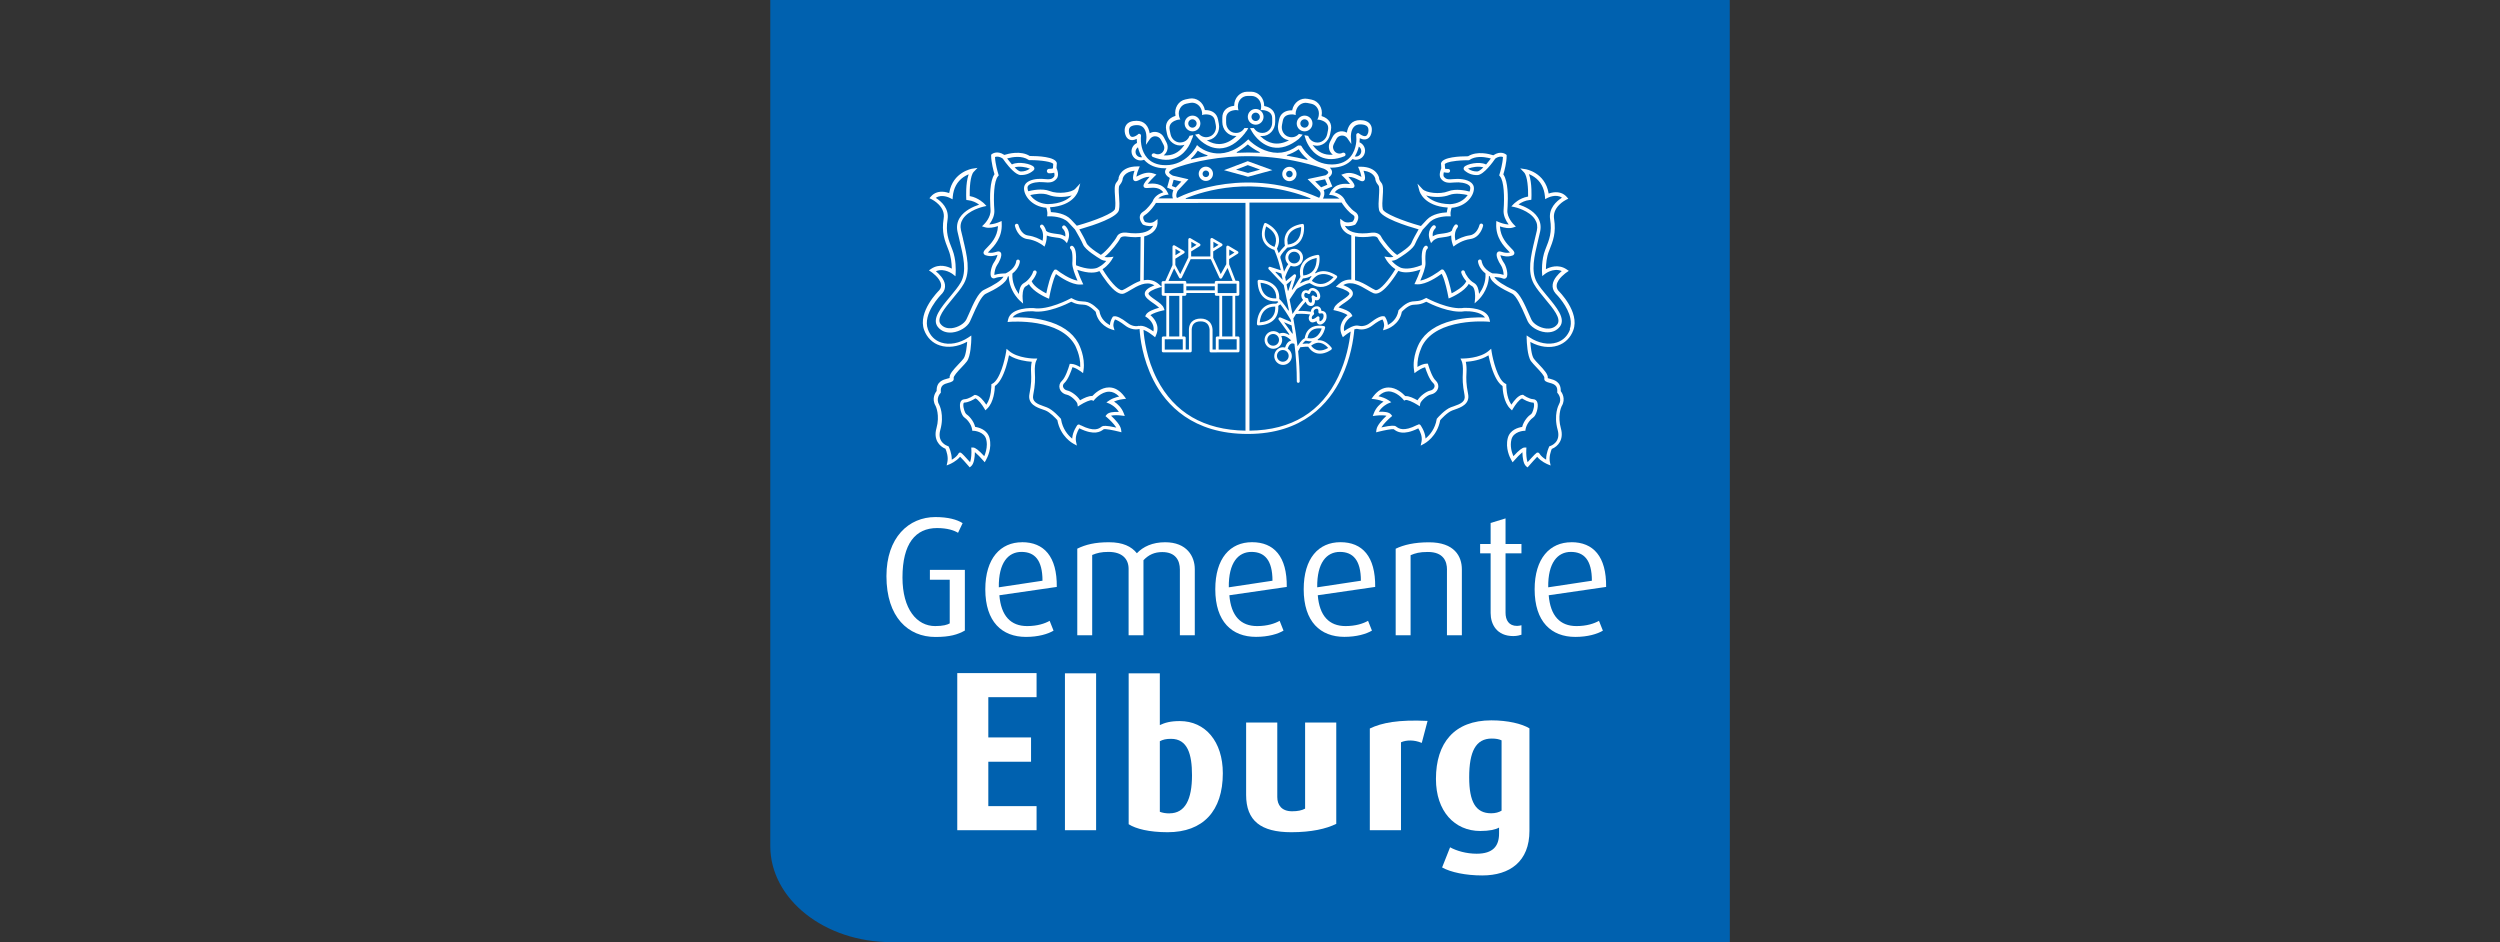 <?xml version="1.0" encoding="UTF-8"?>
<svg id="Layer_1" data-name="Layer 1" xmlns="http://www.w3.org/2000/svg" viewBox="0 0 447.63 168.69">
  <rect x="0" y="0" width="447.63" height="168.69" fill="#333333" stroke="none"/>
  <defs>
    <style>
      .cls-1 {
        fill: #fff;
      }

      .cls-2 {
        fill: #0061af;
      }
    </style>
  </defs>
  <path class="cls-2" d="M309.72,55.78s0-.02,0-.02V0h-171.8v151.48c0,9.51,9.7,17.21,21.66,17.21h6.04s144.11,0,144.11,0v-17.19s0-.02,0-.02V55.78Z"/>
  <path class="cls-1" d="M214.93,22.11c0-.78-.63-1.41-1.41-1.41s-1.41.63-1.41,1.41.63,1.41,1.41,1.41,1.41-.63,1.41-1.41ZM213.51,22.86c-.41,0-.75-.34-.75-.75s.34-.75.75-.75.75.34.75.75-.34.75-.75.75Z"/>
  <path class="cls-1" d="M235,22.11c0-.78-.63-1.41-1.41-1.41s-1.41.63-1.41,1.41.63,1.41,1.41,1.41,1.41-.63,1.41-1.41ZM232.83,22.11c0-.41.34-.75.75-.75s.75.34.75.75-.34.75-.75.75-.75-.34-.75-.75Z"/>
  <path class="cls-1" d="M226.24,20.92c0-.78-.63-1.41-1.41-1.41s-1.41.63-1.41,1.41.63,1.41,1.41,1.41,1.41-.63,1.41-1.41ZM224.08,20.92c0-.41.34-.75.75-.75s.75.34.75.75-.34.75-.75.75-.75-.34-.75-.75Z"/>
  <path class="cls-1" d="M227.84,30.47l-4.43-1.61-4.25,1.61,4.3,1.18,4.38-1.19ZM221.31,30.37l2.1-.8h.02s2.2.8,2.2.8l-2.16.59h-.02s-2.14-.59-2.14-.59Z"/>
  <path class="cls-1" d="M215.91,32.4c.71,0,1.28-.58,1.28-1.28s-.58-1.28-1.28-1.28-1.28.58-1.28,1.28.58,1.28,1.28,1.28ZM215.91,30.53c.32,0,.59.26.59.59s-.26.59-.59.59-.59-.26-.59-.59.26-.59.59-.59Z"/>
  <path class="cls-1" d="M230.87,32.44c.71,0,1.28-.58,1.28-1.28s-.58-1.29-1.28-1.29-1.28.58-1.28,1.29.58,1.28,1.28,1.28ZM230.87,30.57c.32,0,.59.26.59.59s-.26.59-.59.59-.59-.26-.59-.59.26-.59.59-.59Z"/>
  <path class="cls-1" d="M184.02,42.81c1.4.18,2.52.98,2.64,1.07l.36.28.16-.42s.25-.67.25-1.49v-.08s.08.03.08.03c.47.18,1.08.26,1.66.34l.32.04c.7.09,1.1.47,1.18.55l.37.41.19-.51c.62-1.64-.48-2.56-.52-2.6-.14-.11-.35-.09-.46.05-.12.14-.1.35.04.47.02.02.54.47.46,1.31v.09s-.09-.05-.09-.05c-.33-.2-.69-.32-1.08-.37l-.3-.04c-.72-.09-1.62-.21-1.91-.52-.01-.01-.03-.03-.05-.04h-.02s0-.03,0-.03c-.1-.36-.27-.69-.5-.97-.12-.14-.32-.16-.47-.05-.14.12-.16.33-.04.47.59.72.5,1.73.4,2.28l-.02.08-.07-.04c-.45-.27-1.38-.75-2.49-.9-1.35-.18-1.73-1.83-1.74-1.85-.04-.18-.22-.29-.39-.25-.09.02-.16.07-.21.14-.05.07-.06.16-.04.25,0,.02.45,2.12,2.29,2.36Z"/>
  <path class="cls-1" d="M279.05,52.07h0c-.27-.33-.37-.67-.32-1.05.17-1.17,1.75-2.23,1.76-2.24l.41-.28-.41-.28c-1.46-.98-3-.38-3.6-.07l-.09.04v-.1c.02-.85.12-2.08.56-3.16l.02-.05c.71-1.78,1.27-3.18.88-5.7-.14-.9.17-1.74.92-2.5.51-.52,1.07-.82,1.23-.91l.4-.19-.29-.33c-.58-.66-1.41-.93-2.39-.8-.26.04-.53.1-.79.19l-.06.02v-.07c-.64-3.72-4.07-4.29-4.1-4.29l-.98-.15.68.71c.64.67.76,3.01.73,4.29v.05s-.05,0-.05,0c-1.55.28-2.53,1.32-2.54,1.33l-.41.43.58.12c.11.02,2.64.61,3.65,2.2.39.61.5,1.28.33,2.04-.12.53-.25,1.09-.37,1.57-.71,2.96-1.38,5.76-.14,7.97.47.83,1.24,1.75,1.98,2.64,1.46,1.75,2.97,3.56,2.2,4.57-.56.73-1.4.81-2,.75-1.11-.12-2.27-.81-2.63-1.58-.14-.3-.31-.67-.46-1.03-.74-1.68-1.65-3.76-2.67-4.25-1.88-.89-3.04-1.65-3.44-2.26l-.06-.1h.11c.36.03,1.01.09,1.37.25.3.14.54.02.66-.13.42-.51-.04-2.11-.43-2.65-.3-.41-.53-.95-.62-1.28l-.02-.1.1.03c.54.15,1.16.33,2.04.04.24-.08.32-.23.35-.35.08-.31-.17-.57-.59-.99-.7-.72-1.87-1.92-1.98-3.81v-.08s.08.03.08.03c.64.21,1.55.41,2.25.18l.52-.17-.39-.39c-.05-.05-1.23-1.25-1.13-2.56.01-.19.03-.42.04-.67.09-1.59.1-4.45-.74-5.69l-.02-.02v-.03c.19-.61.6-2.14.59-3.3v-.16l-.12-.1c-.09-.07-.97-.71-2.23.13l-.02.02h-.03c-.65-.22-2.89-.83-4.51.18h-.01s-.06,0-.06,0c-1.34,0-4.5.12-4.77,1.25v.05s.05.85.05.85h0c-.17.4-.52,1.37,0,1.95.58.66,1.21.71,2.39.59.87-.09,2.06.07,2.56.51.16.14.24.29.24.47,0,.17-.03.38-.11.59l-.02.05h-.05c-.55-.16-2.44-.58-3.8-.03-1.48.59-3.94.27-4.57-.4l-.91-.98.35,1.29c.03.11.76,2.69,5.01,2.99h.07s-.02.07-.02.07c-.07.29-.12.53-.14.75v.05s-.05,0-.05,0c-.72.03-2.52.23-3.53,1.3l-1.06,1.13h-.03c-3.23-.9-6.66-2.26-6.81-3.02-.13-.61-.07-1.44-.01-2.24.08-1.13.14-2.01-.24-2.47-.33-.4-.39-.66-.41-.76h0s.01-.04.01-.04v-.07s-.35-1.99-3.28-2.01h-.5s.2.46.2.46c.15.34.33.88.39,1.26l.02.11-.1-.05s-.05-.02-.07-.04c-.03-.01-.05-.03-.07-.04-.63-.32-1.7-.85-2.86-.44l-.51.18.39.37c.41.39.84.86,1.1,1.19l.08.1h-.13c-.76-.08-2.54-.23-3.41,1.51l-.21.42.46.06s.7.09,1.26.52l.13.1h-2.95l.04-.08c.17-.35.33-.88.11-1.4l-.02-.05,1.55-.64-.67-1.6.04-.03c.41-.3.61-.64.58-1-.02-.22-.12-.44-.31-.64l-.09-.1h.19s.06,0,.09,0h.11c1.55-.02,2.78-.53,3.64-1.5l.03-.03h.04c.19.09.38.12.58.12.9,0,1.63-.73,1.63-1.63,0-.63-.37-1.21-.95-1.48l-.04-.02v-.04c.03-.21.04-.41.04-.61v-.09s.08.04.08.04c.47.22.88.25,1.23.1.64-.28.79-1.06.81-1.22.03-.14.18-.87-.27-1.45-.35-.46-.96-.7-1.81-.7-.69,0-1.25.22-1.66.66-.43.46-.6,1.07-.67,1.5v.08s-.08-.04-.08-.04v-.05s0,0,0,0l-.02.05c-.9-.46-2-.11-2.47.79l-.47.91c-.22.43-.26.93-.12,1.4.1.31.28.59.52.8l.1.09h-.14c-.68.05-1.3-.07-1.86-.33-.57-.27-1.08-.7-1.51-1.28l-.1-.13.18.05s.06.01.08.02l.1.02c.61.12,1.23-.02,1.75-.4.52-.38.89-.95,1.02-1.6l.15-.76c.23-1.16-.37-2.09-1.62-2.49l-.05-.02v-.05c.27-1.34-.54-2.64-1.78-2.89l-.71-.14c-1.26-.25-2.5.64-2.77,2v.05s-.06,0-.06,0c-.01,0-.03,0-.04,0-1.22,0-2.04.61-2.26,1.68l-.15.76c-.27,1.34.53,2.65,1.78,2.9l.16.03-.15.07c-.95.47-1.87.62-2.74.45-.76-.15-1.49-.55-2.16-1.18l-.12-.11h.18s.05.01.08.01h.1c1.28,0,2.33-1.12,2.33-2.5v-.77c0-1.1-.7-1.87-1.92-2.1h-.05v-.06c0-1.39-1.04-2.51-2.33-2.51h-.72c-1.27,0-2.32,1.11-2.32,2.48v.05s-.05,0-.05,0c-1.3.15-2.08.94-2.08,2.12v.77c0,1.38,1.04,2.5,2.33,2.5h.22l-.11.1c-.96.88-1.96,1.33-2.97,1.35h-.06c-.68,0-1.37-.2-2.04-.59l-.14-.08.19-.03s.05,0,.07-.01l.1-.02c1.26-.25,2.06-1.56,1.79-2.91l-.15-.76c-.21-1.07-1.04-1.68-2.26-1.68-.01,0-.03,0-.04,0h-.05s-.01-.04-.01-.04c-.27-1.36-1.51-2.26-2.77-2.01l-.7.14c-1.25.25-2.05,1.55-1.79,2.89v.05s-.04.02-.04.02c-1.25.4-1.85,1.33-1.62,2.49l.15.76c.13.65.49,1.22,1.02,1.6.52.38,1.15.52,1.75.4l.1-.02s.07-.02.1-.03l.15-.04-.08.13c-.46.65-1,1.14-1.62,1.43-.55.26-1.18.38-1.87.34h-.14s.1-.1.1-.1c.24-.22.43-.5.52-.81.15-.47.11-.96-.12-1.4l-.47-.91c-.22-.43-.6-.75-1.07-.9-.47-.15-.96-.11-1.4.12l-.09.05v-.08c-.08-.43-.25-1.04-.68-1.5-.41-.44-.97-.66-1.66-.66-.85,0-1.46.24-1.81.7-.44.58-.3,1.31-.27,1.45.02.16.17.94.81,1.22.35.15.77.12,1.23-.1l.08-.04v.09c0,.2.02.41.04.61v.04s-.03.02-.03.02c-.58.27-.95.85-.95,1.48,0,.9.73,1.63,1.63,1.63.19,0,.39-.04.58-.11h.04s.03.02.03.02c.87.97,2.09,1.47,3.64,1.49h.11s.04,0,.06,0c.02,0,.04,0,.06,0h.12s-.07.09-.07.09c-.12.16-.18.33-.19.5-.02.41.25.79.81,1.12l.04.02-.48,1.73,1.12.45-.02.05c-.11.29-.27.85-.09,1.35l.03.08h-2.63l.13-.1c.55-.43,1.25-.52,1.26-.52l.47-.06-.21-.42c-.87-1.74-2.65-1.58-3.41-1.52h-.13s.08-.09.08-.09c.26-.33.69-.79,1.1-1.19l.39-.37-.5-.18c-1.16-.41-2.22.12-2.86.44l-.05.03s-.06.03-.09.04l-.1.05.02-.11c.06-.38.24-.92.39-1.26l.2-.46h-.51c-2.88.02-3.25,1.93-3.27,2.01v.02s-.02.02-.02.02l.02.06h0c0,.08-.05.35-.41.77-.38.46-.32,1.34-.24,2.47.06.81.11,1.64-.01,2.25-.16.75-3.59,2.12-6.81,3.01h-.03s-.02-.02-.02-.02l-1.04-1.11c-1.01-1.07-2.8-1.27-3.53-1.3h-.05s0-.05,0-.05c-.02-.21-.06-.46-.14-.75l-.02-.07h.07c4.13-.3,4.93-2.72,5.01-2.99l.35-1.29-.91.98c-.62.67-3.09.99-4.56.4-1.36-.55-3.25-.12-3.8.02h-.05s-.02-.04-.02-.04c-.07-.21-.11-.41-.11-.59,0-.18.08-.33.24-.47.5-.44,1.69-.6,2.56-.51,1.18.12,1.8.07,2.39-.59.54-.61.14-1.64,0-1.94h0s.06-.86.06-.86v-.05c-.28-1.13-3.43-1.25-4.78-1.25h-.07c-1.62-1.02-3.86-.41-4.51-.2h-.03s-.02,0-.02,0c-1.33-.88-2.22-.14-2.23-.13l-.12.1v.16c0,1.21.45,2.83.59,3.3v.03s0,.02,0,.02c-.85,1.23-.83,4.09-.74,5.69.01.25.03.47.04.67.1,1.32-1.08,2.51-1.13,2.56l-.4.39.53.17c.7.22,1.61.03,2.25-.18l.08-.03v.08c-.11,1.89-1.28,3.09-1.98,3.8-.42.43-.67.68-.59.99.02.09.1.26.35.35.88.29,1.5.12,2.04-.04l.1-.03-.03.1c-.09.33-.33.87-.62,1.28-.39.54-.85,2.14-.43,2.65.12.15.36.26.66.13.36-.16,1.01-.22,1.37-.24h.12s-.06.09-.06.09c-.4.61-1.56,1.37-3.44,2.26-1.03.48-1.94,2.57-2.67,4.25l-.05.11c-.15.34-.29.66-.42.92-.37.77-1.52,1.46-2.63,1.58-.6.06-1.44-.02-2-.75-.77-1.01.74-2.82,2.19-4.57.75-.89,1.51-1.81,1.98-2.65,1.24-2.21.57-5-.14-7.96v-.05c-.13-.5-.25-1.01-.37-1.53-.17-.76-.06-1.42.33-2.04,1.02-1.6,3.63-2.19,3.65-2.2l.58-.13-.41-.43s-1.03-1.06-2.54-1.33h-.05s0-.06,0-.06c-.03-1.28.08-3.62.72-4.29l.68-.71-.97.15s-3.46.57-4.09,4.29v.07s-.08-.02-.08-.02c-.27-.09-.53-.15-.79-.19-.98-.13-1.81.14-2.39.8l-.29.33.39.19c.07.04.69.35,1.24.91.75.76,1.06,1.6.92,2.5-.4,2.52.16,3.92.87,5.7l.02.05c.43,1.08.54,2.32.56,3.16v.1s-.08-.04-.08-.04c-.6-.31-2.14-.91-3.6.07l-.41.28.41.28s1.59,1.06,1.76,2.24c.05.38-.05.72-.32,1.04-.16.16-3.9,3.86-2.71,7.12.5,1.35,1.49,2.34,2.8,2.76,1.46.48,3.21.25,4.81-.61l.09-.05v.1c-.04.53-.2,2.31-.63,2.9-.19.26-.51.6-.85.96l-.04.04c-1.01,1.07-1.67,1.81-1.62,2.44v.04s-.04.02-.04.02c-.08.03-.2.07-.39.11-.68.18-1.94.5-1.89,2.17v.02s-.01.02-.01.02c-.17.21-.96,1.35-.18,2.66.04.07.81,1.67.15,4.03-.56,1.99.52,3.21,1.61,3.65h.02s0,.03,0,.03c.17.4.53,1.42.33,2.35l-.13.61.58-.24s1.12-.47,1.79-1.28l.04-.05.04.05c.34.34.93.99,1.47,1.62l.21.24.25-.2c.55-.45.66-1.7.67-2.4v-.12s.1.08.1.08c.38.32.9.85,1.36,1.38l.31.35.23-.41c.26-.46,1.09-2.1.63-3.91-.38-1.51-1.9-1.91-2.54-2.01h-.04s0-.04,0-.04c-.29-1.1-1.14-1.98-1.61-2.28-.19-.15-.54-1.05-.5-1.69.01-.2.06-.31.11-.33.02,0,.03,0,.05-.01.81-.04,1.64-.53,1.96-.74l.02-.02h.03c.48.19,1.21,1.16,1.57,1.78l.21.36.31-.29c1.21-1.15,1.37-3.38,1.39-4.03v-.03s.03-.02.03-.02c.76-.51,1.41-1.65,1.96-3.38.25-.79.42-1.54.52-2.03l.02-.08.07.04c1.31.83,3.03,1.06,3.93,1.12h.07s-.01.07-.01.07c-.11.5-.15,1.15-.11,1.88.05,1.06.07,2.02-.29,3.81-.37,1.84,1.35,2.44,2.38,2.79.16.05.32.11.47.17.85.33,1.85,1.41,2.14,1.73h.01s0,.03,0,.03c.54,2.93,2.76,4.14,2.86,4.19l.63.34-.15-.7c-.19-.91.26-1.86.55-2.34l.03-.05.05.02c2.69,1.33,3.77.55,4.24.21.03-.03.07-.05.1-.07h.02c.31-.08,1.63.17,2.67.43l.47.12-.06-.48c-.1-.79-1.12-1.85-1.72-2.41l-.08-.08.11-.02c.43-.09,1.17-.09,1.8,0l.55.07-.2-.52c-.39-1-1.11-1.65-1.64-2l-.09-.06.1-.04c.73-.31,1.48-.39,1.49-.39l.57-.07-.35-.47c-.78-1.02-1.68-1.55-2.66-1.56-.02,0-.03,0-.05,0-1.4,0-2.54,1.06-2.97,1.52l-.02.02h-.03c-.6-.05-1.48.37-2.11.73l-.05.03-.03-.05c-.45-.73-1.54-1.56-2.26-1.7-.36-.07-.66-.33-.75-.64-.07-.26.01-.51.25-.72.67-.62,1.21-2.14,1.41-2.76l.02-.05h.05c.53.14,1.15.54,1.41.73l.44.33.08-.54c.36-2.34-.8-4.59-.94-4.84-1.06-1.94-3.05-3.3-5.92-4.03-2.31-.59-4.57-.61-5.71-.57h-.13s.08-.09.08-.09c.71-.89,2.62-1.05,3.53-1.01,2.58.43,6.18-1.33,6.87-1.69h.03s.03,0,.03,0c.84.42,1.23.45,1.82.49h.11c.14.02.29.03.47.05.85.1,1.83,1.13,1.94,1.25h.01s0,.03,0,.03c.43,2.3,2.55,3.04,2.79,3.11l.57.17-.16-.58c-.14-.51.08-1.04.22-1.31l.02-.04h.04c.27.07.9.39,1.78,1.07.76.59,1.67.82,2.52.64h.07s0,.05,0,.05c.09,1.45.5,5.24,2.49,9.13,2.24,4.38,6.99,9.6,16.88,9.6s14.58-5.47,16.77-10.06c1.65-3.46,2.16-6.89,2.31-8.63v-.04s.04-.01.04-.01c.23-.08.42-.1.55-.06.87.23,1.83,0,2.64-.62.88-.68,1.51-1,1.78-1.06h.04s.02.03.02.03c.14.27.36.8.22,1.31l-.16.58.58-.17c.24-.08,2.36-.81,2.79-3.11v-.02s.01-.01.01-.01c.11-.12,1.1-1.16,1.94-1.25.19-.02.35-.03.49-.04h.09c.61-.05.98-.08,1.82-.5h.03s.03,0,.03,0c.69.36,4.28,2.12,6.86,1.69.91-.04,2.83.12,3.54,1.01l.08.1h-.13c-1.14-.04-3.4-.02-5.71.57-2.87.73-4.86,2.08-5.92,4.03-.05.1-1.31,2.41-.94,4.84l.08.54.44-.33c.26-.19.88-.59,1.41-.72h.05s.02.04.02.04c.2.62.73,2.14,1.41,2.76.23.21.32.46.25.72-.09.31-.39.57-.75.64-.71.14-1.81.97-2.26,1.7l-.03.05-.05-.03c-.51-.29-1.46-.78-2.11-.73h-.03s-.02-.02-.02-.02c-.43-.46-1.57-1.52-2.97-1.52-.02,0-.03,0-.05,0-.98.02-1.88.54-2.66,1.56l-.35.47.58.07s.75.09,1.48.39l.1.04-.09.06c-.54.36-1.26,1-1.64,2l-.2.52.55-.07c.63-.08,1.36-.08,1.8,0l.11.02-.08.08c-.6.56-1.62,1.62-1.72,2.41l-.06.48.47-.12c1.05-.26,2.37-.51,2.67-.44h.02s.03.03.05.04c.02.01.03.02.05.04.46.34,1.55,1.12,4.24-.21l.05-.02.03.05c.29.48.75,1.43.55,2.34l-.15.7.63-.34c.09-.05,2.32-1.25,2.86-4.19v-.02s.01-.01.01-.01c.12-.14,1.23-1.38,2.14-1.73.15-.06.31-.11.47-.17,1.03-.36,2.75-.95,2.38-2.79-.36-1.8-.35-2.75-.29-3.81.04-.73,0-1.38-.11-1.88v-.07s.05,0,.05,0c.91-.06,2.62-.29,3.93-1.12l.07-.04.02.08c.15.73.33,1.41.52,2.03.55,1.74,1.2,2.87,1.96,3.38l.02.02v.03c.02.66.19,2.89,1.39,4.03l.3.29.21-.36c.34-.58,1.06-1.58,1.57-1.77h.03s.02,0,.02,0c.32.21,1.15.7,1.96.74.03,0,.04,0,.04,0h.02s.09.12.1.34c.04.63-.31,1.54-.49,1.69-.5.31-1.34,1.18-1.63,2.29v.04s-.05,0-.05,0c-.64.1-2.16.49-2.54,2.01-.45,1.81.37,3.45.64,3.91l.23.41.31-.35c.46-.53.98-1.06,1.36-1.38l.09-.08v.12c.02.71.13,1.95.67,2.4l.25.2.21-.24c.57-.66,1.15-1.29,1.47-1.62l.04-.05.04.05c.66.81,1.75,1.26,1.79,1.28l.58.24-.13-.61c-.2-.96.2-2.04.33-2.35v-.02s.03,0,.03,0c1.09-.44,2.17-1.66,1.61-3.65-.61-2.18,0-3.71.13-3.98h0s.02-.03.02-.03c.78-1.32,0-2.46-.17-2.67v-.02s-.01-.02-.01-.02c.05-1.66-1.21-1.99-1.89-2.17-.18-.05-.31-.08-.39-.11l-.04-.02v-.04c.06-.63-.6-1.37-1.61-2.44-.34-.35-.69-.72-.89-1-.43-.58-.58-2.36-.62-2.9v-.1s.08.05.08.05c1.6.87,3.36,1.09,4.81.61,1.31-.43,2.31-1.41,2.8-2.76,1.19-3.26-2.55-6.96-2.71-7.11ZM255.51,35.14l-.16-.15.21.06c1.25.33,2.91.28,3.95-.14,1.06-.42,2.59-.14,3.2,0l.08.02-.05.07c-.67.93-1.8,1.49-3.1,1.56-2.29-.06-3.51-.8-4.14-1.41ZM254.78,41.08h0s1.17-1.26,1.17-1.26c.06-.07.13-.13.21-.19,1.09-.91,2.98-.91,3.21-.9h.39s-.04-.37-.04-.37c-.04-.33.13-.93.18-1.11v-.04s.05,0,.05,0c2.63-.24,3.99-2.2,3.96-3.52,0-.37-.17-.7-.46-.96-.8-.7-2.36-.75-3.07-.67-1.17.12-1.47.02-1.82-.37-.17-.19-.1-.58-.05-.79v-.05s.07.01.07.01c.22.04.42.07.61.07.04,0,.09,0,.14,0,.09,0,.17-.05.23-.12.06-.07.08-.15.08-.24,0-.09-.05-.17-.11-.23-.07-.06-.15-.08-.24-.08-.14,0-.31,0-.5-.04h-.04s-.06-.82-.06-.82v-.02c.11-.12.5-.41,2.08-.58,1.04-.11,2.06-.11,2.18-.11h.1l.08-.06c1.03-.7,2.43-.56,3.36-.36.13.03.26.06.37.09l.08.02-.05.07c-.24.32-.51.66-.78.97l-.03.03-.04-.02c-1.16-.56-3.48-.08-3.89.49-.14.2-.11.43.06.59.63.56,1.38.84,2.21.84h.06s.04,0,.06,0c1.13-.03,2.85-2.45,3.18-2.94l.02-.02c.64-.44,1.1-.37,1.32-.29h.04s0,.06,0,.06c-.05,1.16-.48,2.63-.61,3.05h0s-.06.19-.06.19l.12.14c.77.87.84,3.8.67,6.04-.08,1.01.41,1.92.84,2.51l.07.1h-.12c-.64-.05-1.36-.3-1.65-.43l-.44-.19-.02.48c-.12,2.5,1.36,4.03,2.16,4.85l.04.04c.06.06.13.13.18.19l.07.08-.1.02c-.53.1-.93,0-1.39-.14l-.19-.05c-.25-.07-.48,0-.6.19-.34.49.28,1.67.61,2.16.02.03.04.06.06.09.29.4.49,1.27.48,1.66v.08s-.08-.03-.08-.03c-.66-.22-1.64-.25-1.93-.25h-.02c-.26-.13-.49-.26-.7-.41-1.1-.79-1.19-1.72-1.19-1.76-.01-.18-.17-.32-.35-.31-.18.01-.32.17-.31.35,0,.01.06,1.16,1.32,2.14l.02.02v.03c.08,1.52-.53,2.74-1.06,3.49l-.09.13-.02-.15c-.06-.64-.27-1.47-.89-1.81-.8-.44-1.51-1.48-1.64-2.01-.04-.18-.23-.28-.4-.24-.09.02-.16.08-.2.15-.05.08-.06.16-.04.25.11.43.45,1.02.87,1.51l.02.03v.03c-.44.98-2.06,1.86-2.54,2.1l-.07.03-.02-.07c-.2-.96-.72-3.26-1.38-4.06h-.03v-.04s0,0-.01,0l-.03-.03s0,0-.01,0h-.01s-.02-.02-.03-.03c0,0-.02,0-.03-.01h-.04s-.02-.02-.03-.02h-.03s0,0-.02,0h-.08s-.02.01-.03.01c0,0-.01,0-.02,0-.02,0-.02,0-.03.01,0,0-.01,0-.02.01l-.03.02c-.56.45-2.28,1.65-3.62,1.92l-.11.02.04-.1c.35-.8.93-2.27.89-3.06-.03-.5-.03-.9-.02-1.23.04-.96.23-1.2.31-1.26.07-.05.12-.13.13-.22.01-.09,0-.17-.06-.25-.11-.14-.32-.18-.46-.07-.48.36-.66,1.3-.55,3.05,0,.1,0,.21-.02.34v.03s-.04.01-.04.01c-2.09.82-3.24.63-3.73.45l-.38-.2c-.52-.28-.93-.68-1.18-.96l-.07-.08h.11c.6-.08.94-.31,1.06-.4.25-.15,2.3-1.38,2.89-2.34.04-.06.07-.13.1-.19.36-.88,1.4-2.63,1.45-2.71ZM265.59,29.97l-.07.07c-.45.43-.78.65-1.01.66-.03,0-.06,0-.09,0-.54,0-1.04-.15-1.47-.44l-.09-.06.1-.04c.56-.22,1.76-.44,2.53-.22l.1.03ZM248.22,46.54c.1.16.66,1.02,1.58,1.62l.05.03-.03.05c-1.14,1.87-2.67,3.71-3.44,3.71-.06,0-.11,0-.15-.03-.29-.12-.67-.35-1.04-.57-.71-.42-1.59-.94-2.53-1.17h-.04v-7.84h.07c.84.16,1.86.15,3.03-.02,0,0,.79-.09.99.35.28.63,1.64,2.37,2.7,3.25l.09.08-.12.02c-.25.05-.53.05-.83.01l-.68-.09.35.59ZM239.06,34.47l-.08-.03.05-.07c.65-.81,1.61-.8,2.55-.71.51.05.87.05.94-.33.02-.12.07-.44-1-1.56l-.1-.1h.14c.62.01,1.18.29,1.64.52.4.2.68.34.94.22.13-.06.21-.17.25-.32.09-.39-.07-.98-.22-1.42l-.03-.09h.09c1.63.21,1.97,1.2,2.02,1.4h0c0,.17.05.61.56,1.21.21.25.14,1.16.09,1.96v.06c-.06.84-.12,1.7.02,2.4.29,1.4,5.01,2.87,7.02,3.44l.07.02-.04.06c-.43.75-1,1.77-1.25,2.39-.24.6-1.71,1.6-2.53,2.11l-.03.02-.03-.02c-1.01-.66-2.57-2.68-2.82-3.24-.32-.69-1.2-.79-1.67-.73-2.57.37-3.79-.13-4.36-.62-.17-.14-.31-.31-.41-.49l-.06-.11.12.02c.78.15,1.51-.15,1.65-.21l.07-.03.05-.06s.6-.71.49-1.42c-.05-.33-.25-.61-.57-.81-.8-.5-1.56-1.61-1.7-1.83-.34-.98-1.19-1.43-1.84-1.64ZM236.55,33.54l-1.07-1.07,1.77-.37.41.98-1.11.46ZM243.74,27.06c0,.54-.44.97-.97.97-.04,0-.07,0-.11,0h-.09s.05-.09.05-.09c.29-.48.51-1.02.66-1.61l.02-.09.07.06c.24.19.37.46.37.76ZM204.4,28.16s-.07,0-.11,0c-.54,0-.97-.44-.97-.97,0-.3.14-.58.37-.76l.07-.06.02.09c.14.59.37,1.13.66,1.61l.05.08h-.09ZM208.69,29.57s-.06,0-.1,0c-.59,0-1.11-.1-1.55-.24-1.92-.63-2.51-2.33-2.69-3.42-.07-.4-.09-.8-.08-1.2,0-.13.01-.26.03-.39,0-.09-.02-.17-.07-.24s-.13-.11-.22-.12c-.13-.02-.25.05-.31.15l-.02.02-.04-.04.03.05c-.47.33-.85.44-1.09.34-.28-.12-.4-.55-.42-.71v-.05s-.14-.52.14-.89c.27-.35.84-.43,1.27-.43.5,0,.88.15,1.16.45.61.66.54,1.82.54,1.83l-.09,1.25.71-1.03c.11-.16.25-.28.42-.37.27-.14.58-.17.88-.07.07.02.14.05.21.09.2.11.36.27.47.48l.47.91c.14.27.17.59.07.88-.09.29-.3.54-.57.68-.34.18-.75.17-1.09-.01-.09-.05-.2-.05-.3-.01-.1.03-.18.1-.22.19-.03.08-.03.17,0,.25.04.08.1.14.18.18,1.61.65,3.07.69,4.3.1,1.96-.94,2.62-3.08,2.65-3.17,0,0,0-.01,0-.02.15-.26.24-.53.29-.82l-.67.13c-.04.13-.1.25-.17.37-.03.04-.06.07-.07.1-.26.36-.61.59-1.02.67l-.1.02c-.93.19-1.84-.47-2.04-1.47l-.15-.76c-.17-.83.26-1.43,1.22-1.74.06-.02.12-.03.18-.05l.1-.02c.14-.03.28-.04.42-.03-.11-.19-.19-.39-.23-.6l-.02-.11c-.1-.48-.01-.97.24-1.37.25-.41.64-.68,1.09-.77l.71-.14c.92-.18,1.83.47,2.04,1.45v.02s.03.11.03.11c.04.2.05.4.02.6.08-.03.16-.05.24-.07l.1-.02c.11-.02.22-.03.34-.03.96.01,1.48.38,1.63,1.14l.15.76c.1.48.01.97-.24,1.37-.25.41-.64.68-1.09.77l-.1.02c-.58.11-1.19-.1-1.6-.57l-.67.13c.12.19.26.36.43.51v.02s.04.05.06.07c.06.08,1.59,1.87,3.84,1.87h.07c1.6-.03,3.13-.95,4.54-2.74.02-.02.03-.05.05-.08v-.02c.23-.23.4-.5.52-.8h-.68c-.31.54-.87.87-1.46.87h-.1c-.95,0-1.72-.83-1.72-1.84v-.77c0-.85.53-1.35,1.53-1.47.06,0,.12-.01.18-.01h.1c.14,0,.28.02.41.05-.07-.2-.11-.42-.11-.63v-.11c0-1.02.77-1.84,1.72-1.84h.72c.94,0,1.71.82,1.72,1.82v.13c0,.2-.03.4-.09.6.08-.01.16-.02.25-.02h.1c.11,0,.23.01.34.04.94.2,1.38.66,1.38,1.44v.77c0,1.01-.77,1.84-1.72,1.84h-.1c-.46,0-.89-.19-1.21-.54-.03-.05-.04-.07-.05-.07-.02-.04-.06-.08-.1-.11h-.01c-.04-.06-.06-.11-.09-.15h-.68c.07.18.16.36.28.52h0s0,.04.02.05c.05.1,1.33,2.4,3.72,2.88,1.51.3,3.11-.22,4.74-1.53.04-.03.07-.08.1-.13l.02-.02c.21-.17.38-.37.53-.59l-.67-.13c-.41.47-1.02.68-1.6.57l-.1-.02c-.45-.09-.84-.36-1.09-.77-.25-.4-.33-.89-.24-1.37l.15-.76c.15-.77.67-1.13,1.63-1.14.11,0,.23,0,.34.03l.1.02c.08.02.16.04.24.07-.02-.2-.01-.4.02-.6l.03-.12c.21-.98,1.12-1.64,2.04-1.45l.7.14c.45.09.84.36,1.09.77.25.4.33.89.24,1.37l-.02.11c-.04.21-.12.41-.23.6.14,0,.28,0,.42.03l.1.02c.06.01.12.03.18.05.96.31,1.38.91,1.22,1.74l-.15.76c-.2.99-1.12,1.65-2.04,1.47l-.1-.02c-.58-.12-1.06-.55-1.26-1.14l-.67-.13c.04.2.1.4.18.59v.02s0,.06.02.09c.03.09.71,2.23,2.65,3.16,1.22.59,2.68.56,4.3-.09.08-.03.15-.1.18-.18.03-.08.04-.17,0-.25-.04-.09-.11-.16-.21-.19-.1-.04-.21-.04-.3,0-.34.19-.74.19-1.08.01-.27-.14-.47-.38-.57-.68-.02-.07-.04-.15-.05-.22-.03-.23.01-.45.12-.66l.47-.91c.14-.27.38-.48.68-.57.29-.09.61-.07.88.07.17.09.31.21.42.37l.7,1.02-.08-1.24s-.07-1.18.54-1.83c.28-.3.66-.45,1.16-.45.43,0,.99.07,1.27.43.28.37.15.89.15.89v.05c-.03.15-.15.58-.43.71-.24.1-.63-.02-1.09-.34l-.03-.02c-.07-.11-.18-.17-.32-.15-.18.02-.31.18-.29.36.05.51.04,1.06-.05,1.59-.22,1.35-1.07,3.61-4.24,3.66h-.1c-3.62,0-5.31-3.09-5.38-3.23-.08-.14-.25-.21-.4-.16h-.02s-.02,0-.02,0c-.1-.03-.21-.01-.29.05-1.84,1.35-3.83,1.61-5.93.78-1.58-.63-2.63-1.66-2.67-1.71l-.23-.23-.24.22c-4.71,4.37-8.46,1.22-8.62,1.09l-.32-.28-.2.37s-1.77,3.23-5.38,3.23ZM234.13,28.54l-.05.1c-1.22-.31-2.45-.57-3.67-.77v-.11c.7-.2,1.4-.54,2.08-1.01l.05-.03.03.05c.23.37.75,1.1,1.57,1.78ZM225.58,27.25l-.03.11c-1.36-.07-2.74-.07-4.09,0l-.03-.11c.66-.35,1.32-.81,1.95-1.36l.04-.03.04.03c.36.31,1.11.89,2.12,1.37ZM216.2,27.81v.11c-1,.17-1.99.38-2.93.62l-.05-.1c.58-.53.98-1.06,1.21-1.41l.03-.05.05.03c.35.23.93.56,1.7.8ZM209.34,30.85c.01-.23.5-.52.82-.65.12-.05,12.02-5,26.86,0,.32.13.79.42.81.67,0,.14-.17.33-.49.52h-.02s-3.19.68-3.19.68l2.1,2.09c.4.41.17.94,0,1.22l-.03.04-.05-.02c-12.7-5.61-23.34-.96-25.35.03l-.05.02-.03-.04c-.26-.41.05-1.07.15-1.26h0s1.93-2.05,1.93-2.05l-2.79-.65c-.53-.27-.7-.5-.7-.62ZM209.84,33.29l.3-1.1,1.39.32-1.01,1.06-.69-.27ZM193.32,41.05c.13-.04.26-.07.41-.12,2.18-.63,6.34-2.01,6.62-3.32.14-.7.08-1.58.02-2.43-.07-.99-.11-1.77.09-2,.48-.58.56-1,.56-1.2.05-.21.39-1.2,2.03-1.4h.09s-.03.08-.03.08c-.15.44-.3,1.03-.22,1.42.03.15.12.26.25.32.26.12.54-.02.93-.22.46-.23,1.02-.51,1.64-.52h.14s-.1.1-.1.1c-1.08,1.13-1.02,1.44-1,1.56.06.38.43.38.94.33.93-.08,1.89-.1,2.55.71l.05.07-.08.03c-.65.21-1.5.66-1.84,1.62-.15.23-.9,1.34-1.71,1.84-.32.2-.52.48-.57.81-.11.71.46,1.39.49,1.42l.05.06.07.03c.14.06.88.36,1.65.21l.12-.02-.06.11c-.11.18-.25.35-.41.49-.57.49-1.79.99-4.37.62-.47-.05-1.34.04-1.66.73-.25.56-1.82,2.58-2.83,3.24l-.03.02-.03-.02c-.26-.16-.58-.36-.91-.59-.72-.5-1.46-1.11-1.63-1.51-.25-.62-.81-1.62-1.13-2.18-.05-.08-.09-.15-.12-.21l-.04-.06.07-.02ZM198.71,46.04c-.3.04-.58.04-.83-.01l-.12-.02.1-.08c1.06-.87,2.42-2.61,2.71-3.25.18-.4.89-.36.97-.35.63.09,1.22.14,1.75.14.3,0,.59-.02.88-.05h.06s0,.06,0,.06l-.08,7.84h-.04c-.76.28-1.47.7-2.04,1.04-.39.23-.75.45-1.04.57-.05.02-.1.03-.15.03-.77,0-2.31-1.84-3.44-3.71l-.03-.05.05-.03c.93-.61,1.48-1.46,1.58-1.62l.35-.59-.68.09ZM184.55,34.91c.61-.14,2.14-.43,3.21,0,1.03.41,2.69.47,3.94.14l.21-.06-.16.15c-.63.61-1.85,1.35-4.13,1.41-1.14-.05-2.14-.49-2.83-1.22-.1-.1-.19-.21-.27-.33l-.05-.07.08-.02ZM178.12,49.2l-.08.03v-.08c0-.39.19-1.27.48-1.67.31-.42,1.03-1.73.67-2.25-.13-.19-.35-.25-.61-.19l-.19.05c-.47.13-.87.24-1.4.14l-.1-.02.07-.08c.06-.06.12-.13.19-.19l.04-.04c.8-.82,2.29-2.34,2.17-4.85l-.02-.48-.44.19c-.29.13-1.01.38-1.65.42h-.12s.07-.09.07-.09c.43-.59.92-1.5.84-2.51-.17-2.24-.1-5.17.67-6.04l.12-.14-.06-.18c-.1-.31-.56-1.87-.61-3.07v-.04s.04-.01.04-.01c.22-.08.69-.15,1.33.29l.03.02h0c.09.14.26.39.49.68.68.89,1.85,2.23,2.68,2.25.02,0,.04,0,.06,0h.06c.84,0,1.58-.28,2.21-.84.18-.16.2-.39.06-.59-.4-.57-2.73-1.05-3.89-.49l-.04.02-.03-.03c-.26-.3-.52-.63-.78-.97l-.05-.07.08-.02c.89-.24,2.55-.53,3.73.26l.09.06h.1s.09,0,.13,0c2.02,0,3.9.31,4.12.68v.02s0,.02,0,.02l-.05.76h-.04c-.11.04-.39.1-.62.08,0,0-.02,0-.03,0-.21,0-.38.16-.4.37,0,.1.03.21.1.29.07.08.17.13.27.14.32.02.67-.04.89-.09h.06s.01.04.01.04c.05.23.08.54-.07.7-.35.39-.65.49-1.82.37-.12-.01-.25-.02-.39-.03-.94-.03-2.07.16-2.68.7-.29.26-.45.59-.46.96-.03,1.32,1.33,3.28,3.96,3.52h.04s.01.04.01.04c.05.18.21.78.17,1.11l-.04.38h.38c.24-.01,2.38-.02,3.42,1.09l1.17,1.25c.04.07.09.16.15.25.39.66,1.04,1.81,1.31,2.46.4.99,2.72,2.37,2.98,2.53.13.1.47.33,1.06.4h.11s-.07.1-.07.1c-.26.29-.67.69-1.21.97l-.35.18c-.51.19-1.66.37-3.74-.45h-.03s0-.05,0-.05c-.02-.14-.03-.25-.02-.34.1-1.74-.07-2.69-.55-3.05-.15-.11-.35-.08-.46.07-.05.07-.08.16-.06.25.01.09.06.16.13.22.09.07.37.43.31,2.12,0,.11,0,.23-.02.36-.05.79.53,2.25.89,3.06l.04.1-.11-.02c-1.27-.25-2.92-1.36-3.61-1.91h-.02s-.02-.03-.03-.03c-.01,0-.02,0-.02-.01-.01,0-.02,0-.03-.01h-.01s-.01,0-.02,0c-.01,0-.02,0-.03,0h-.02s-.03,0-.03,0h-.01s-.01,0-.02,0h-.03s0,0-.02,0h-.01s-.02,0-.02.01c-.02,0-.03.01-.04.01,0,0,0,0-.01,0h-.02s-.01.02-.02.03c0,0,0,0-.01.01h-.01s-.02.02-.02.03h-.01c-.67.81-1.2,3.13-1.39,4.1l-.02.07-.07-.03c-.49-.25-2.11-1.12-2.53-2.1v-.03s0-.03,0-.03c.42-.49.76-1.09.87-1.51.02-.09,0-.17-.04-.25-.05-.08-.12-.13-.2-.15-.08-.02-.17,0-.25.04s-.13.12-.15.2c-.13.53-.84,1.58-1.64,2.01-.62.34-.82,1.17-.89,1.81l-.02.15-.09-.13c-.53-.75-1.14-1.97-1.06-3.49v-.03s.02-.02.02-.02c1.25-.97,1.32-2.13,1.32-2.14.01-.18-.13-.34-.31-.35,0,0-.01,0-.02,0-.17,0-.32.13-.33.31,0,.1-.12.99-1.19,1.76-.2.14-.44.28-.7.4h-.02c-.28,0-1.26.03-1.92.26ZM181.67,29.97l.1-.03c.77-.22,1.97,0,2.53.22l.1.04-.09.06c-.43.29-.93.44-1.47.44-.03,0-.06,0-.09,0-.28,0-.7-.36-1.01-.66l-.07-.07ZM203.97,58.33c-.96.26-1.76-.26-2.06-.5-1.19-.92-2.03-1.32-2.51-1.18l-.12.03-.07.1s-.42.6-.47,1.34v.09s-.09-.04-.09-.04c-.57-.31-1.57-1.05-1.79-2.45l-.02-.09-.06-.07c-.13-.15-1.28-1.43-2.44-1.55-.24-.03-.44-.04-.6-.05-.16-.01-.29-.02-.42-.04-.38-.05-.7-.14-1.33-.47l-.16-.08-.16.08c-.16.09-4.05,2.16-6.64,1.71h-.05s-4-.21-4.48,2.06l-.09.44.45-.04s2.3-.18,4.85.26c1.49.26,2.8.67,3.87,1.23,1.32.69,2.3,1.61,2.92,2.73,0,.02.99,1.8.92,3.79v.1s-.09-.05-.09-.05c-.41-.24-1-.52-1.54-.53h-.25s-.07.24-.07.24c-.17.59-.73,2.24-1.31,2.78-.42.38-.57.89-.43,1.38.16.55.65.99,1.25,1.11.82.16,1.86,1.25,1.93,1.64l.08.49.42-.27c.79-.5,1.87-.98,2.15-.85l.23.11.16-.2s1.2-1.45,2.63-1.45h.03c.6,0,1.17.28,1.71.8l.07.07-.1.02c-.12.03-.25.06-.39.1-.41.12-.9.31-1.3.59l-.5.34.56.23c.1.05,1.02.47,1.62,1.39l.06.09h-.11c-.75-.04-1.73.02-2.1.5l-.19.25.24.2c.53.45,1.24,1.16,1.62,1.73l.08.12-.14-.03c-1.64-.37-2.22-.31-2.41-.19-.05.03-.1.06-.15.1l-.02.02c-.4.29-1.24.9-3.63-.31-.03-.02-.07-.03-.11-.03h-.02s-.01-.02-.01-.02c0-.01-.02-.02-.03-.03-.15-.11-.36-.08-.47.06-.08.11-.8,1.12-.9,2.3v.11s-.09-.07-.09-.07c-.72-.61-1.63-1.68-1.91-3.37v-.09s-.07-.07-.07-.07c-.14-.16-1.38-1.58-2.47-2-.14-.05-.28-.1-.44-.16l-.06-.02c-1.29-.44-2.19-.85-1.95-2.03.37-1.86.36-2.9.3-3.98-.06-1.08.07-1.78.21-2.08l.22-.47h-.52s-2.96-.02-4.53-1.36l-.45-.39-.09.59c-.21,1.33-1.07,4.95-2.45,5.66l-.18.09v.21c0,.09,0,2.16-.86,3.39l-.05.07-.05-.07c-.4-.6-1.18-1.61-1.93-1.68h-.12s-.1.06-.1.06c0,0-.93.68-1.74.72-.36.02-.63.25-.73.65-.2.77.24,2.28.75,2.61.36.23,1.21,1.08,1.38,2.12l.04.26h.27s1.87.12,2.22,1.55c.07.3.11.59.11.88,0,.85-.25,1.61-.43,2.04l-.04.08-.06-.07c-.89-.97-1.55-1.48-1.91-1.48h-.35l.02.35c.04.68-.02,1.65-.2,2.18l-.03.09-.07-.07c-.79-.89-1.35-1.48-1.56-1.61h-.04v-.02s0,0,0,0c-.01,0-.02,0-.03-.01-.01,0-.02,0-.02,0h-.02s-.01-.01-.02-.01h-.02s-.03,0-.04,0h0s-.05,0-.06.01h-.01c-.07.02-.14.08-.18.15,0,0,0,0,0,.02-.2.35-.52.64-.83.86-.1.07-.2.14-.29.19l-.09.05v-.1c-.01-1.14-.51-2.16-.52-2.17l-.06-.13-.13-.04c-.2-.07-1.96-.7-1.34-2.9.75-2.67-.17-4.46-.21-4.53-.65-1.1.19-2,.2-2.01l.1-.11v-.14c-.1-1.16.51-1.41,1.38-1.64.55-.14,1.03-.31.92-.85-.06-.31.65-1.12,1.44-1.94.37-.39.72-.76.94-1.06.68-.92.77-3.49.78-3.99v-.63s-.52.35-.52.35c-1.58,1.05-3.4,1.4-4.87.91-1.13-.37-1.96-1.18-2.38-2.36-1-2.75,2.19-6.05,2.55-6.42l.03-.03c.39-.47.55-1,.47-1.57-.14-1-1.03-1.88-1.55-2.32l-.07-.06.09-.04c1.48-.57,2.9.54,2.92.55l.49.39.04-.63c.02-.39.1-2.39-.59-4.13l-.02-.05c-.7-1.75-1.21-3.01-.84-5.36.31-1.98-1.14-3.25-2.04-3.82l-.08-.05.08-.05c1.02-.64,2.34,0,2.49.08l.44.23.04-.49c.14-1.52.78-2.69,1.9-3.48.26-.18.54-.33.83-.46l.12-.05-.04.12c-.52,1.52-.41,3.93-.4,4.2l.02.28.28.03c.82.08,1.49.44,1.91.73l.1.07-.11.04c-.89.3-2.52.99-3.34,2.28-.48.76-.63,1.61-.42,2.54.11.47.22.94.33,1.4l.04.18c.68,2.83,1.32,5.51.21,7.49-.43.76-1.16,1.64-1.87,2.5l-.04.05c-1.63,1.95-3.31,3.97-2.21,5.4.59.76,1.51,1.12,2.6,1.01,1.34-.14,2.69-.98,3.16-1.95.15-.31.31-.68.47-1.05.62-1.41,1.55-3.53,2.35-3.92,1.8-.85,3.68-1.88,3.95-3.05v-.03s.03-.01.03-.01c.02-.01.05-.02.07-.04l.08-.04v.09c.08,1.94,1.12,3.36,1.64,3.95.17.2.29.3.3.31l.63.57-.08-.85c-.05-.48-.04-1.92.55-2.24.17-.09.35-.21.53-.36l.05-.04.03.06c.76,1.29,2.78,2.22,3.18,2.4l.39.16.07-.41c.18-.96.64-3.03,1.14-3.96l.03-.06.05.04c.76.56,2.69,1.85,4.18,1.85.06,0,.12,0,.17,0l.49-.03-.21-.44c-.24-.5-.6-1.34-.84-2.07l-.04-.11.11.04c.92.31,1.74.47,2.45.47.66,0,1.1-.13,1.36-.25l.05-.02.03.04c.26.42.78,1.23,1.39,2.01,1.28,1.63,2.27,2.27,3.03,1.95.34-.14.74-.38,1.12-.61,1.23-.73,2.77-1.65,4.18-.9l.11.06-.12.05c-.79.3-1.71.82-1.61,1.57.08.57.76,1.04,1.48,1.55h.01c.32.23.73.51,1,.77l.07.07-.1.03c-.71.2-1.95.62-2.26,1.24l-.13.27.25.16c.14.09,1.19.81,1.27,1.94.01.16,0,.33-.03.51l-.02.09-.07-.05c-.6-.43-1.72-1.13-2.5-.92ZM223.06,77.11h-.06c-7.43-.12-12.75-3.22-15.83-9.21-1.88-3.65-2.32-7.34-2.42-8.75v-.09s.08.03.08.03c.59.23,1.25.7,1.65,1.02l.34.28.18-.4c.8-1.82-.53-3.15-.96-3.51l-.06-.05.06-.04c.41-.28,1.27-.6,2.11-.78l.36-.08-.12-.35c-.18-.54-.83-1-1.52-1.48-.63-.43-1.19-.84-1.23-1.11-.05-.31.95-.83,1.86-1.08l.51-.14v1.34c0,.14.11.25.26.25h.56v7.28h-.54c-.14,0-.26.11-.26.25v2.35c0,.14.11.25.26.25h3.74s.05,0,.07-.01c.02,0,.05.01.07.01h.95c.14,0,.26-.11.26-.25v-3.71s0-.01,0-.02c0,0-.05-.7.38-1.15.27-.28.67-.42,1.2-.42s.91.14,1.18.41c.45.44.44,1.12.44,1.13v3.77c0,.14.11.25.26.25h.95s.06,0,.08-.01c.02,0,.04,0,.06,0h3.74c.14,0,.26-.11.26-.25v-2.35c0-.14-.11-.25-.26-.25h-.5v-7.28h.47c.14,0,.26-.11.26-.25v-2.18c0-.14-.11-.25-.26-.25h-.41l-1.15-2.96v-.93l1.55-.97c.07-.05.12-.13.12-.21,0-.08-.05-.16-.12-.21l-1.67-.99c-.08-.05-.18-.05-.26,0-.08.04-.13.13-.13.22v3.08l-.99,1.77-1.35-2.92v-1.15l1.55-.97c.07-.05.12-.13.12-.21,0-.08-.05-.16-.12-.21l-1.67-.98c-.08-.05-.18-.05-.26,0-.08.04-.13.13-.13.22v3.06h-3.44v-.9l1.55-.97c.07-.05.12-.13.12-.21,0-.08-.05-.16-.12-.21l-1.67-.98c-.08-.05-.18-.05-.26,0-.08.04-.13.13-.13.22v3.22l-1.44,2.99-.88-1.64v-1.12l1.55-.97c.07-.05.12-.13.12-.21,0-.08-.05-.16-.12-.21l-1.67-.99c-.08-.05-.18-.05-.26,0-.08.04-.13.13-.13.22v3.3l-1.29,2.87h-.4c-.14,0-.26.11-.26.25v.75l-.37-.34c-.8-.74-1.7-1.01-2.76-.83h-.07s.08-7.84.08-7.84h.04c.61-.17,1.12-.42,1.51-.75.86-.75.85-1.67.84-1.68v-.67s-.53.41-.53.41c-.59.46-1.46.19-1.71.1h-.02s-.01-.02-.01-.02c-.1-.15-.33-.52-.29-.82.01-.09.06-.23.27-.36,1.01-.63,1.9-2.02,1.93-2.07l.02-.04.03-.09h.04s16.02-.01,16.02-.01v40.83ZM216.52,57.6c-.38-.37-.9-.56-1.55-.56s-1.21.2-1.58.58c-.56.59-.52,1.4-.51,1.51v3.46h-.58v-2.1c0-.14-.11-.25-.26-.25h-.36v-7.28h.48c.14,0,.26-.11.26-.25v-.25h5.1v.25c0,.14.11.25.26.25h.54v7.28h-.37c-.14,0-.26.11-.26.25v2.1h-.58v-3.52s.02-.88-.59-1.48ZM211.78,60.75v1.85h-3.23v-1.85h.45s.06.02.09.02.06,0,.09-.02h2.61ZM209.34,60.25v-7.28h1.82v7.28h-1.82ZM212.41,51.98v-.72h5.1v.72h-5.1ZM218.2,60.75h3.23v1.85h-3.23v-1.85ZM220.68,60.25h-1.85v-7.28h1.85v7.28ZM218.03,52.47v-1.68h3.38v1.68h-3.38ZM217.77,50.3c-.14,0-.26.11-.26.25v.22h-5.1v-.22c0-.14-.11-.25-.26-.25h-2.93l1.01-2.25.9,1.68c.04.08.14.14.23.13.1,0,.19-.06.23-.14l1.6-3.31h3.61l1.54,3.34c.04.09.13.14.22.15.1,0,.19-.05.24-.13l1-1.79.9,2.32h-2.93ZM211.9,50.79v1.68h-3.38v-1.68h3.38ZM220.1,45.81v-1.14l.93.55-.93.59ZM217.26,44.43v-1.14l.93.55-.93.59ZM213.31,44.43v-1.14l.93.55-.93.59ZM210.47,45.7v-1.14l.93.55-.93.59ZM212.32,35.62l-.02-.11c3.3-1.35,12.07-4.05,22.35,0l-.02.11h-22.31ZM241.82,59.49c-.22,1.98-.78,4.96-2.2,7.94-3.02,6.33-8.35,9.59-15.84,9.68h-.06s0-40.83,0-40.83h16.53v.04s.02.02.02.02l.02.04.02.03s.07.11.18.26c.31.44,1,1.34,1.76,1.81.16.1.22.2.25.28,0,.03.01.05.02.07.05.33-.23.74-.29.82h-.01s-.02.02-.02.02c-.25.09-1.11.36-1.7-.1l-.53-.41v.66s-.02.94.84,1.69c.3.26.67.47,1.1.63h.04v7.92h-.06s-.08,0-.12,0c-.8,0-1.51.29-2.15.88l-.44.41.58.16c.92.25,1.91.76,1.86,1.08-.04.27-.58.66-1.22,1.1-.69.48-1.35.94-1.53,1.48l-.12.35.36.08c.83.18,1.69.5,2.11.78l.06.04-.06.05c-.43.36-1.76,1.69-.96,3.51l.18.4.34-.28c.28-.23.63-.48.96-.67l.1-.06v.12ZM281.13,58.96c-.43,1.18-1.25,1.99-2.38,2.36-1.47.48-3.29.14-4.87-.91l-.53-.35v.63s.01.03.01.05c.01.42.1,3.02.78,3.94.22.3.56.65.91,1.03l.03.03c.73.77,1.5,1.61,1.44,1.94-.01.07-.02.13-.01.19.03.4.45.54.93.67.54.14.98.29,1.22.67.14.23.2.53.17.97v.14s.09.1.09.1c.03.04.83.94.19,2.03-.04.07-.96,1.82-.21,4.51.61,2.2-1.14,2.84-1.34,2.9l-.14.04-.06.13s-.51,1.04-.52,2.17v.1s-.09-.05-.09-.05c-.36-.22-.85-.59-1.12-1.05h-.02s0-.03,0-.03h0s-.02-.04-.02-.04c0,0-.01,0-.02-.01s-.01-.01-.02-.01h-.02s-.01-.02-.02-.03l-.06-.03s-.03-.01-.04-.01h-.03s-.01,0-.02,0h-.02s-.02,0-.03,0c0,0-.02,0-.03,0-.01,0-.02,0-.02,0-.02,0-.03,0-.04,0-.02,0-.02.01-.03.01,0,0,0,0-.01,0l-.03.02c-.15.1-.5.44-1,.99-.17.18-.35.39-.56.62l-.07.07-.03-.09c-.16-.48-.25-1.36-.2-2.18l.02-.35h-.35c-.36,0-1.02.51-1.91,1.48l-.06.07-.04-.08c-.25-.58-.62-1.73-.32-2.92.36-1.43,2.2-1.54,2.22-1.54h.27s.04-.28.04-.28c.17-1.04,1.02-1.89,1.38-2.12.52-.33.96-1.84.75-2.61-.1-.39-.37-.63-.73-.65-.81-.04-1.74-.71-1.74-.72l-.1-.07h-.12c-.75.07-1.53,1.09-1.93,1.69l-.05.07-.05-.07c-.86-1.23-.86-3.3-.86-3.39v-.21s-.18-.09-.18-.09c-1.38-.71-2.23-4.33-2.44-5.66l-.09-.59-.45.39c-1.57,1.35-4.5,1.36-4.53,1.36h-.52l.22.47c.14.3.27,1,.21,2.08-.06,1.07-.07,2.1.3,3.98.24,1.18-.66,1.59-1.95,2.03l-.06.02c-.15.05-.3.1-.43.15-1.11.43-2.34,1.84-2.47,2l-.06.07-.02.09c-.28,1.68-1.19,2.76-1.91,3.37l-.09.07v-.11c-.11-1.24-.9-2.29-.9-2.3-.11-.15-.32-.17-.46-.07-.01,0-.02.02-.03.02l-.02.02h-.03s-.08.02-.11.04c-2.38,1.21-3.22.6-3.63.31-.06-.05-.12-.09-.17-.12-.19-.11-.77-.17-2.41.19l-.14.03.08-.12c.38-.57,1.09-1.28,1.62-1.73l.24-.2-.19-.25c-.37-.48-1.34-.54-2.1-.51h-.11s.06-.09.06-.09c.58-.89,1.45-1.32,1.61-1.39l.57-.23-.51-.35c-.54-.37-1.21-.58-1.69-.69l-.1-.02.07-.07c.53-.52,1.1-.79,1.7-.8h.04c1.43,0,2.62,1.43,2.63,1.45l.16.2.23-.1c.28-.12,1.36.35,2.15.85l.42.27.08-.49c.07-.39,1.11-1.48,1.93-1.64.61-.12,1.1-.55,1.26-1.11.14-.5-.02-1-.43-1.38-.59-.54-1.15-2.19-1.32-2.78l-.07-.24h-.25c-.53.02-1.13.3-1.54.54l-.08.05v-.1c-.07-1.97.91-3.78.92-3.8.61-1.12,1.59-2.03,2.91-2.72,1.08-.56,2.38-.98,3.87-1.23,2.58-.44,4.83-.26,4.85-.26l.45.04-.09-.44c-.45-2.12-3.97-2.08-4.44-2.07-.03,0-.05,0-.05,0h-.05c-2.61.46-6.6-1.68-6.64-1.7l-.15-.08-.16.08c-.84.44-1.12.46-1.74.51-.19.01-.38.03-.6.05-1.19.13-2.39,1.5-2.44,1.56l-.06.07v.09c-.24,1.4-1.23,2.13-1.8,2.45l-.08.04v-.09c-.07-.74-.48-1.33-.48-1.33l-.07-.1-.12-.03c-.48-.14-1.33.26-2.51,1.18-.3.24-1.1.75-2.06.5-.76-.2-1.89.49-2.5.92l-.07.05-.02-.09c-.28-1.49,1.22-2.44,1.24-2.45l.25-.16-.13-.27c-.31-.62-1.55-1.04-2.26-1.24l-.1-.03.07-.07c.26-.25.65-.52.99-.75l.05.04h0l-.03-.05c.72-.5,1.41-.98,1.49-1.55.11-.74-.81-1.26-1.6-1.57l-.12-.05.11-.06c1.41-.74,2.94.17,4.17.9.39.23.79.47,1.13.61.1.04.19.06.3.07.72.07,1.62-.6,2.74-2.02.61-.78,1.13-1.59,1.39-2.01l.03-.04.05.02c.37.16.83.25,1.35.25.71,0,1.54-.16,2.45-.47l.11-.04-.04.11c-.24.73-.6,1.57-.84,2.07l-.21.44.48.03c.06,0,.11,0,.17,0,1.49,0,3.42-1.3,4.18-1.85l.05-.04.03.06c.03.06.07.13.1.2.49,1.05.91,3.04,1.04,3.76l.08.41.38-.16c.24-.11,2.4-1.07,3.19-2.4l.03-.06.05.04c.18.15.35.26.53.36.59.32.59,1.76.55,2.24l-.08.85.63-.57c.08-.07,1.84-1.7,1.93-4.26v-.09s.1.05.1.05c.02,0,.04.02.06.03h.02s0,.04,0,.04c.27,1.16,2.15,2.19,3.96,3.05.8.38,1.73,2.5,2.34,3.9h0c.17.4.33.77.47,1.07.47.97,1.83,1.81,3.16,1.95,1.09.11,2.01-.24,2.6-1.01,1.09-1.43-.59-3.44-2.21-5.4l-.05-.05c-.71-.85-1.44-1.73-1.86-2.49-1.11-1.98-.47-4.65.21-7.48l.03-.14c.11-.47.23-.96.34-1.45.2-.92.06-1.78-.42-2.54-.82-1.29-2.44-1.98-3.34-2.28l-.11-.04.1-.07c.42-.29,1.09-.65,1.91-.73l.28-.03.02-.28c.01-.27.12-2.69-.4-4.2l-.04-.12.12.05c.29.13.57.28.83.46,1.13.78,1.77,1.95,1.91,3.48l.04.49.44-.23c.15-.08,1.49-.71,2.49-.08l.08.05-.08.05c-.89.58-2.35,1.85-2.04,3.82.37,2.34-.14,3.61-.84,5.36l-.02.05c-.75,1.88-.59,4.11-.59,4.13l.04.63.49-.39s1.42-1.12,2.91-.55l.09.04-.07.06c-.52.44-1.41,1.32-1.55,2.32-.08.57.08,1.1.48,1.58l.02.03s0,0,0,0c0,0,.01.01.02.02.26.26,2.24,2.32,2.65,4.5.12.64.11,1.29-.12,1.9Z"/>
  <path class="cls-1" d="M256.23,43.53l.37-.41s.41-.45,1.18-.55l.31-.04c.59-.08,1.2-.15,1.67-.34l.08-.03v.08c0,.83.25,1.48.25,1.49l.16.42.36-.27c.13-.09,1.24-.89,2.65-1.08,1.8-.24,2.27-2.28,2.29-2.36.02-.08,0-.17-.04-.25-.05-.08-.12-.13-.21-.15-.09-.02-.17,0-.25.04-.07.05-.13.12-.15.21-.08.29-.5,1.69-1.74,1.85-1.11.15-2.04.63-2.49.9l-.07.04-.02-.08c-.11-.54-.2-1.55.4-2.28.12-.14.09-.35-.05-.47-.07-.06-.15-.08-.24-.07-.09,0-.17.05-.22.12-.23.28-.4.6-.5.97v.02s-.02.01-.02.01c-.02.01-.03.03-.05.04-.29.31-1.19.43-1.91.52l-.3.04c-.38.05-.75.18-1.08.37l-.08.05v-.09c-.09-.81.39-1.26.44-1.31.14-.12.16-.33.05-.47-.12-.14-.32-.16-.47-.05-.05.04-1.14.95-.52,2.6l.19.51Z"/>
  <path class="cls-1" d="M234.48,50.67h.02s.08.06.08.06c.05.05.09.08.15.1h.01c.72.46,1.45.63,2.18.52,1.49-.24,2.43-1.59,2.47-1.64.04-.06.05-.13.04-.2-.02-.07-.06-.13-.12-.17-1.16-.73-2.23-.96-3.16-.67-.21.06-.42.16-.61.27l-.07-.09s.03-.03.04-.05c.98-1.19.74-2.88.73-2.95,0-.07-.05-.13-.1-.17-.06-.04-.12-.06-.2-.05-1.33.2-2.27.73-2.77,1.55-.58.94-.42,1.98-.32,2.38v.02s-1.01,1.65-1.01,1.65l-.43.64-.1-.05.75-2.37c.03-.11,0-.23-.1-.3-.1-.07-.22-.06-.31.02l-1.4,1.17-.14-.72h0c.38-1.1.82-1.77.98-2l.03-.04.04.02c.18.07.38.11.57.11.87,0,1.58-.71,1.58-1.58s-.71-1.58-1.58-1.58-1.58.71-1.58,1.58c0,.42.18.84.48,1.13l.04.03-.03.04c-.13.18-.39.58-.66,1.18l-.07.16-.04-.17c-.2-.94-.37-1.6-.6-2.27h0s0-.03,0-.03c.01-.06,0-.12-.02-.18v-.02s0-.02,0-.02c.01-.08.14-.54,1.23-1.63h.01s.02-.02.02-.02c.97-.08,1.71-.44,2.23-1.07.97-1.18.74-2.88.73-2.95,0-.07-.05-.13-.1-.17-.06-.04-.13-.06-.2-.05-1.33.21-2.27.73-2.77,1.55-.57.92-.42,1.94-.33,2.34v.03s-.02.02-.02.02c-.46.47-.81.87-1.03,1.21l-.06.09-.04-.1c-.09-.24-.18-.46-.27-.68v-.02s0-.02,0-.02c.41-.86.48-1.68.2-2.44-.52-1.42-2.11-2.1-2.17-2.13-.06-.03-.14-.03-.2,0-.07.03-.12.08-.14.14-.5,1.25-.52,2.32-.07,3.18.51.97,1.48,1.36,1.87,1.48h.03s.01.03.01.03c.55,1.31.83,2.2,1.13,3.52l.02.1-1.89-.61c-.11-.04-.24,0-.3.11-.06.1-.05.23.03.32l2.7,2.84v.03c.13.61.3,1.44.51,2.47.14.69.28,1.37.41,2.01l-.11.04c-.86-1.32-1.37-1.85-1.6-2.05l-.02-.02v-.03c.03-.95-.23-1.72-.78-2.3-1.01-1.07-2.65-1.1-2.84-1.1-.07,0-.14.03-.19.08-.05.05-.07.12-.07.19.04,1.35.43,2.34,1.19,2.95.65.53,1.42.64,1.95.64.13,0,.25,0,.38-.02h.03s.02.01.02.01c.02.02.05.05.09.09l.05.05-.38.28h-.02c-.97-.04-1.75.23-2.34.79-1.11,1.06-1.09,2.77-1.09,2.84,0,.07.03.14.08.19.05.05.11.07.18.07,1.35-.04,2.34-.45,2.95-1.2.67-.84.65-1.87.61-2.27v-.03s.36-.27.36-.27l.04.04c.52.64,1.14,1.57,1.84,2.77v.02s.07.34.07.34l-1.92-.82c-.11-.04-.23-.01-.31.08-.07.09-.08.22,0,.32l1.92,2.64-.08.08c-.84-.52-1.45-.35-1.68-.25l-.03.02-.03-.03c-.29-.27-.67-.41-1.06-.41-.87,0-1.57.71-1.57,1.58s.71,1.58,1.57,1.58,1.58-.71,1.58-1.58c0-.22-.05-.43-.14-.64l-.03-.06h.07c.27-.07.84-.06,1.65.72l.07.07-.09.03s-.09.03-.13.05c-.38.17-.67.55-.86,1.13l-.02.05h-.05c-.46-.11-.93,0-1.29.3-.38.3-.6.75-.6,1.24,0,.87.71,1.58,1.58,1.58s1.57-.71,1.57-1.58c0-.52-.26-1.01-.69-1.3l-.04-.02v-.04c.15-.45.35-.75.6-.86.08-.04.16-.05.25-.05.14,0,.25.04.28.06.01,0,.02.01.03.01h.04s0,.05,0,.05c.29,2.32.42,4.51.42,6.68,0,.14.12.26.26.26s.26-.12.26-.26c0-1.78-.09-3.54-.28-5.37v-.02s0-.02,0-.02c.13-.26.26-.49.38-.69v-.02s.04,0,.04,0c.86-.11,1.21-.1,1.34-.09h.03s.02.03.02.03c.46.68,1.04,1.08,1.71,1.19.12.02.26.03.39.03,1.09,0,2.01-.71,2.02-.72.06-.04.09-.11.1-.18,0-.07-.01-.14-.06-.19-.69-.86-1.45-1.31-2.25-1.33-.07,0-.14,0-.2,0l-.03-.11c1.06-.67,1.34-2.08,1.34-2.1.01-.07,0-.14-.04-.2-.04-.06-.1-.1-.17-.11-1.09-.19-1.96-.03-2.57.48-.63.52-.81,1.26-.87,1.66v.03s-.03.01-.03.01c-.24.11-.63.41-1.17,1.28l-.09.14-.02-.16c-.17-1.48-.42-3.05-.73-4.8v-.03s.02-.02.02-.02c.01-.01.03-.03.03-.05.13-.22.26-.45.42-.69l.02-.02h.03c1.05-.09,2.01.02,2.38.08h.09s-.05.09-.05.09c-.1.16-.16.34-.18.51-.02.27.08.51.25.67.32.29.75.14,1.06-.03l.07-.04.02.08c.04.18.12.32.25.42.18.14.44.16.7.05.36-.16.78-.6.83-1.2.04-.47-.06-.81-.32-1.01-.14-.11-.33-.17-.55-.18h-.05s0-.05,0-.05c-.05-.44-.31-.62-.45-.69-.35-.17-.83-.06-1.15.25-.16.16-.26.36-.28.58v.06s-.07,0-.07,0c-.31-.05-1.13-.16-2.09-.13h-.12s.07-.09.07-.09c.53-.74.99-1.26,1.22-1.51l.06-.07.03.09c.09.24.24.44.43.56.22.14.49.18.72.1.41-.15.49-.6.48-.95v-.08s.07.02.07.02c.18.05.34.05.49-.02.21-.09.35-.31.38-.59.04-.39-.16-.97-.66-1.31-.39-.26-.74-.33-1.04-.2-.17.07-.32.21-.42.39l-.02.04-.05-.02c-.41-.16-.69-.03-.82.07-.32.23-.45.7-.33,1.13.05.17.14.31.25.43l.04.04-.04.04c-.29.31-1.03,1.15-1.79,2.36l-.08.13-.03-.15c-.14-.74-.3-1.53-.49-2.43v-.02s1.25-1.87,1.25-1.87h.04s.02,0,.03,0c.02,0,.03-.03.03-.05v-.04s.03-.02.03-.02c1.42-.81,1.99-.94,2.21-.95ZM236.31,49.16c.7-.21,1.51-.07,2.41.43l.06.03-.05.05s-.09.1-.14.15c-.38.39-.99.88-1.76,1-.12.02-.24.03-.36.03-.11,0-.22,0-.33-.02-.38-.06-.77-.21-1.15-.46l-.02-.02s-.02-.03-.04-.05l-.03-.03.02-.04c.2-.31.65-.87,1.37-1.08ZM233.62,47.44c.38-.61,1.07-1.03,2.06-1.24h.07s0,.06,0,.06c0,.52-.06,1.5-.64,2.21-.39.48-.97.77-1.71.86h-.05s0-.05,0-.05c-.07-.4-.13-1.16.29-1.84ZM233.29,49.86h.03c.55-.06,1.04-.2,1.44-.44l.07.09c-.21.24-.36.46-.44.61v.03s-.04,0-.04,0c-.34.04-.82.22-1.43.52l-.18.09.55-.9ZM231.72,45.07c.58,0,1.05.47,1.05,1.05s-.47,1.05-1.05,1.05-1.05-.47-1.05-1.05.47-1.05,1.05-1.05ZM230.5,43.14h0v-.03c0-.35.08-.66.2-.95.04-.09.08-.18.14-.26.38-.61,1.07-1.03,2.06-1.24h.07s0,.06,0,.06c.01.52-.06,1.5-.64,2.21-.39.48-.97.77-1.71.86h-.05s0-.05,0-.05c-.02-.11-.04-.29-.05-.5l.06-.03h-.06s0-.02,0-.03,0-.03,0-.04ZM228.22,44.16l-.02.05-.05-.02c-.38-.14-1.07-.48-1.44-1.18-.34-.64-.34-1.44-.03-2.4l.02-.07.06.03c.45.25,1.26.81,1.58,1.68.21.58.17,1.22-.12,1.91ZM228.38,48.75l.06-.09.99.32v.03c.05.19.09.38.13.58,0,.06,0,.11.03.15h0s.07.36.07.36l-1.28-1.35ZM228.52,53.43h-.05c-.06,0-.12,0-.18,0-.44,0-1.08-.09-1.61-.52-.56-.45-.89-1.19-.97-2.2v-.07s.06,0,.06,0c.52.05,1.48.25,2.11.92.43.45.64,1.06.64,1.8v.05ZM227.83,56.73c-.45.56-1.19.89-2.19.98h-.07s0-.06,0-.06c.05-.52.24-1.48.91-2.11.45-.43,1.05-.65,1.8-.65h.05v.05c.03.4,0,1.17-.51,1.79ZM227.96,61.9c-.58,0-1.05-.47-1.05-1.05s.47-1.05,1.05-1.05,1.05.47,1.05,1.05-.47,1.05-1.05,1.05ZM230.74,63.72c0,.58-.47,1.05-1.05,1.05s-1.05-.47-1.05-1.05.47-1.05,1.05-1.05,1.05.47,1.05,1.05ZM236.09,61.37s.03,0,.05,0c.21,0,.42.05.63.14.34.14.67.38.99.73l.05.05-.06.04c-.17.1-.45.24-.77.33-.22.06-.44.09-.65.09-.1,0-.2,0-.3-.02-.47-.08-.88-.34-1.23-.78l-.04-.04.04-.04c.19-.15.68-.5,1.28-.5ZM234.13,60.47c.02-.14.06-.28.11-.41.03-.08.07-.17.1-.25.12-.24.27-.43.46-.59.35-.29.82-.43,1.39-.43.13,0,.26,0,.39.02h.07s-.02.08-.02.08c-.13.37-.43,1.06-1.02,1.43-.29.18-.61.27-.98.27-.15,0-.3-.01-.46-.04h-.06s0-.07,0-.07ZM233.29,61.45s.05-.06.08-.09c0-.01.02-.02.03-.03l.03-.03s.03-.03.04-.05c.03-.03.05-.05.07-.07l.02-.02c.12-.11.2-.15.23-.16h.02s.02,0,.02,0c.14.04.28.06.42.08h.05c.05.01.1.02.15.02.13,0,.24,0,.36,0l.03.11c-.21.12-.36.25-.43.31l-.02.02h-.03c-.11-.03-.24-.03-.41-.03-.17,0-.37.01-.62.04h-.14s.09-.09.09-.09ZM235.18,56.36s.05-.04.07-.07c.06-.08.06-.18.02-.27-.08-.15-.08-.3-.01-.44.02-.04.05-.08.09-.12.15-.15.4-.22.55-.15.14.07.19.25.16.54-.01.09.02.18.09.23.07.06.16.08.25.05.08-.02.33-.07.46.04.11.08.15.28.12.55-.03.37-.29.67-.52.77-.05.02-.09.03-.12.03,0,0-.02,0-.02,0h-.02s-.11-.21-.04-.59c.02-.11-.04-.22-.13-.27-.09-.05-.22-.03-.3.04-.31.29-.75.53-.88.41-.06-.05-.09-.15-.08-.25.01-.18.14-.37.34-.51ZM233.65,52.48h0s.09-.05.15-.05c.14,0,.3.09.4.17.07.05.17.06.25.03.08-.03.14-.11.16-.19.02-.1.11-.32.25-.39.12-.05.32,0,.55.16.31.2.45.58.43.82,0,.05-.01.08-.02.1v.03s-.04.02-.04.02c-.05.02-.23,0-.53-.24-.09-.07-.21-.07-.3-.01-.09.06-.14.18-.11.29.11.41.11.91-.06.97-.02,0-.04.01-.06.01h0c-.07,0-.14-.02-.19-.06-.16-.1-.26-.29-.28-.54-.01-.13-.12-.23-.25-.24-.23,0-.39-.13-.45-.33-.07-.21,0-.45.13-.55ZM231.26,58.3c.08.46.15.93.22,1.39l-.1.04-1.48-2.04,1.36.58v.03ZM230.69,52.04h-.11c-.08-.39-.15-.75-.21-1.07v-.05s.92-.78.92-.78l-.6,1.9Z"/>
  <path class="cls-1" d="M172.75,102.04h-6.25v1.76h3.55v7.82c-.42.24-1.18.48-2.61.48-3.28,0-5.85-3.03-5.85-8.7,0-6.07,2.33-8.85,6.19-8.85,1.85,0,3.06.42,3.76.85l.82-1.73c-1-.64-2.61-1.09-4.88-1.09-4.76,0-8.76,3.64-8.76,10.58,0,7.37,3.91,10.89,8.76,10.89,2.61,0,4-.43,5.28-1.15v-10.86Z"/>
  <path class="cls-1" d="M183,97.09c-3.85,0-6.58,2.88-6.58,8.43,0,5.82,3,8.52,7.28,8.52,2.21,0,3.94-.52,4.94-1.12l-.7-1.76c-.85.48-2.18.94-4.03.94-2.94,0-4.67-1.82-4.97-5.52l10.28-1.49c.06-5.46-2.3-8.01-6.22-8.01ZM178.84,105.16c-.06-4.43,1.7-6.34,4.06-6.34s3.76,1.46,3.76,5.16l-7.82,1.18Z"/>
  <path class="cls-1" d="M204.74,113.74v-13.43c.94-1,2-1.46,3.37-1.46,2.37,0,3.15,1.49,3.15,3.12v11.77h2.67v-11.83c0-2.27-1.4-4.82-5.31-4.82-2.27,0-3.94.79-5.06,1.97-.97-1.21-2.49-1.97-5-1.97s-4.18.42-5.67,1.15v15.5h2.67v-14.37c.88-.36,1.61-.55,2.94-.55,2.37,0,3.58,1.21,3.58,3.03v11.89h2.67Z"/>
  <path class="cls-1" d="M229.82,112.92l-.7-1.76c-.85.48-2.18.94-4.03.94-2.94,0-4.67-1.82-4.97-5.52l10.28-1.49c.06-5.46-2.3-8.01-6.22-8.01s-6.58,2.88-6.58,8.43c0,5.82,3,8.52,7.28,8.52,2.21,0,3.94-.52,4.94-1.12ZM224.08,98.82c2.34,0,3.76,1.46,3.76,5.16l-7.82,1.18c-.06-4.43,1.7-6.34,4.06-6.34Z"/>
  <path class="cls-1" d="M244.95,111.16c-.85.48-2.18.94-4.03.94-2.94,0-4.67-1.82-4.97-5.52l10.28-1.49c.06-5.46-2.3-8.01-6.22-8.01s-6.58,2.88-6.58,8.43c0,5.82,3,8.52,7.28,8.52,2.21,0,3.94-.52,4.94-1.12l-.7-1.76ZM239.91,98.82c2.33,0,3.76,1.46,3.76,5.16l-7.82,1.18c-.06-4.43,1.7-6.34,4.06-6.34Z"/>
  <path class="cls-1" d="M259.08,102.01v11.74h2.67v-11.8c0-2.34-1.33-4.85-5.88-4.85-2.61,0-4.52.45-5.97,1.15v15.5h2.67v-14.34c.85-.36,1.58-.58,3.09-.58,2.79,0,3.43,1.67,3.43,3.18Z"/>
  <path class="cls-1" d="M266.9,93.64v3.76h-1.88v1.67h1.88v10.7c0,2,1.09,4.12,4.06,4.12.67,0,1.15-.15,1.46-.24v-1.7c-.27.06-.52.12-.79.12-1.49,0-2.06-1.06-2.06-2.36v-10.64h2.85v-1.67h-2.85v-4.58l-2.67.82Z"/>
  <path class="cls-1" d="M281.36,97.09c-3.85,0-6.58,2.88-6.58,8.43,0,5.82,3,8.52,7.28,8.52,2.21,0,3.94-.52,4.94-1.12l-.7-1.76c-.85.48-2.18.94-4.03.94-2.94,0-4.67-1.82-4.97-5.52l10.28-1.49c.06-5.46-2.3-8.01-6.22-8.01ZM277.21,105.16c-.06-4.43,1.7-6.34,4.06-6.34s3.76,1.46,3.76,5.16l-7.82,1.18Z"/>
  <polygon class="cls-1" points="171.4 148.65 185.6 148.65 185.6 144.34 176.96 144.34 176.96 136.39 184.61 136.39 184.61 132.04 176.96 132.04 176.96 124.83 185.6 124.83 185.6 120.52 171.4 120.52 171.4 148.65"/>
  <rect class="cls-1" x="190.68" y="120.56" width="5.58" height="28.09"/>
  <path class="cls-1" d="M211.25,129.11c-1.68,0-2.68.29-3.58.72v-9.27h-5.58v27.02c1.29.82,3.65,1.43,6.98,1.43,6.33,0,9.88-3.79,9.88-10.56,0-5.69-3.15-9.34-7.69-9.34ZM209.39,145.64c-.68,0-1.29-.11-1.72-.29v-12.63c.54-.29,1.11-.43,2-.43,2.97,0,3.76,2.75,3.76,6.51,0,4.33-1.22,6.83-4.04,6.83Z"/>
  <path class="cls-1" d="M233.68,144.79c-.61.32-1.32.47-2.33.47-1.9,0-2.65-1.15-2.65-2.54v-13.35h-5.58v12.95c0,4.65,2.65,6.69,8.09,6.69,3.61,0,6.26-.61,8.05-1.5v-18.14h-5.58v15.42Z"/>
  <path class="cls-1" d="M245.27,130.44v18.21h5.58v-15.74c.93-.43,2.36-.47,3.72.11l1.04-3.94c-5.19-.25-8.19.32-10.34,1.36Z"/>
  <path class="cls-1" d="M257.11,139.49c0,5.76,3.33,9.3,7.94,9.3,1.61,0,2.72-.25,3.36-.61v1.07c0,2.22-1.07,3.61-4.01,3.61-1.83,0-3.58-.5-4.76-1.15l-1.43,3.61c1.54.86,4.22,1.43,7.19,1.43,4.94,0,8.45-2.5,8.45-7.98v-18.36c-1.36-.82-3.86-1.43-6.83-1.43-6.62,0-9.91,4.04-9.91,10.48ZM268.86,132.55v12.6c-.47.29-1.11.47-1.86.47-2.79,0-3.94-2.07-3.94-6.44,0-4.62,1.18-6.94,4.04-6.94.75,0,1.32.11,1.75.32Z"/>
</svg>